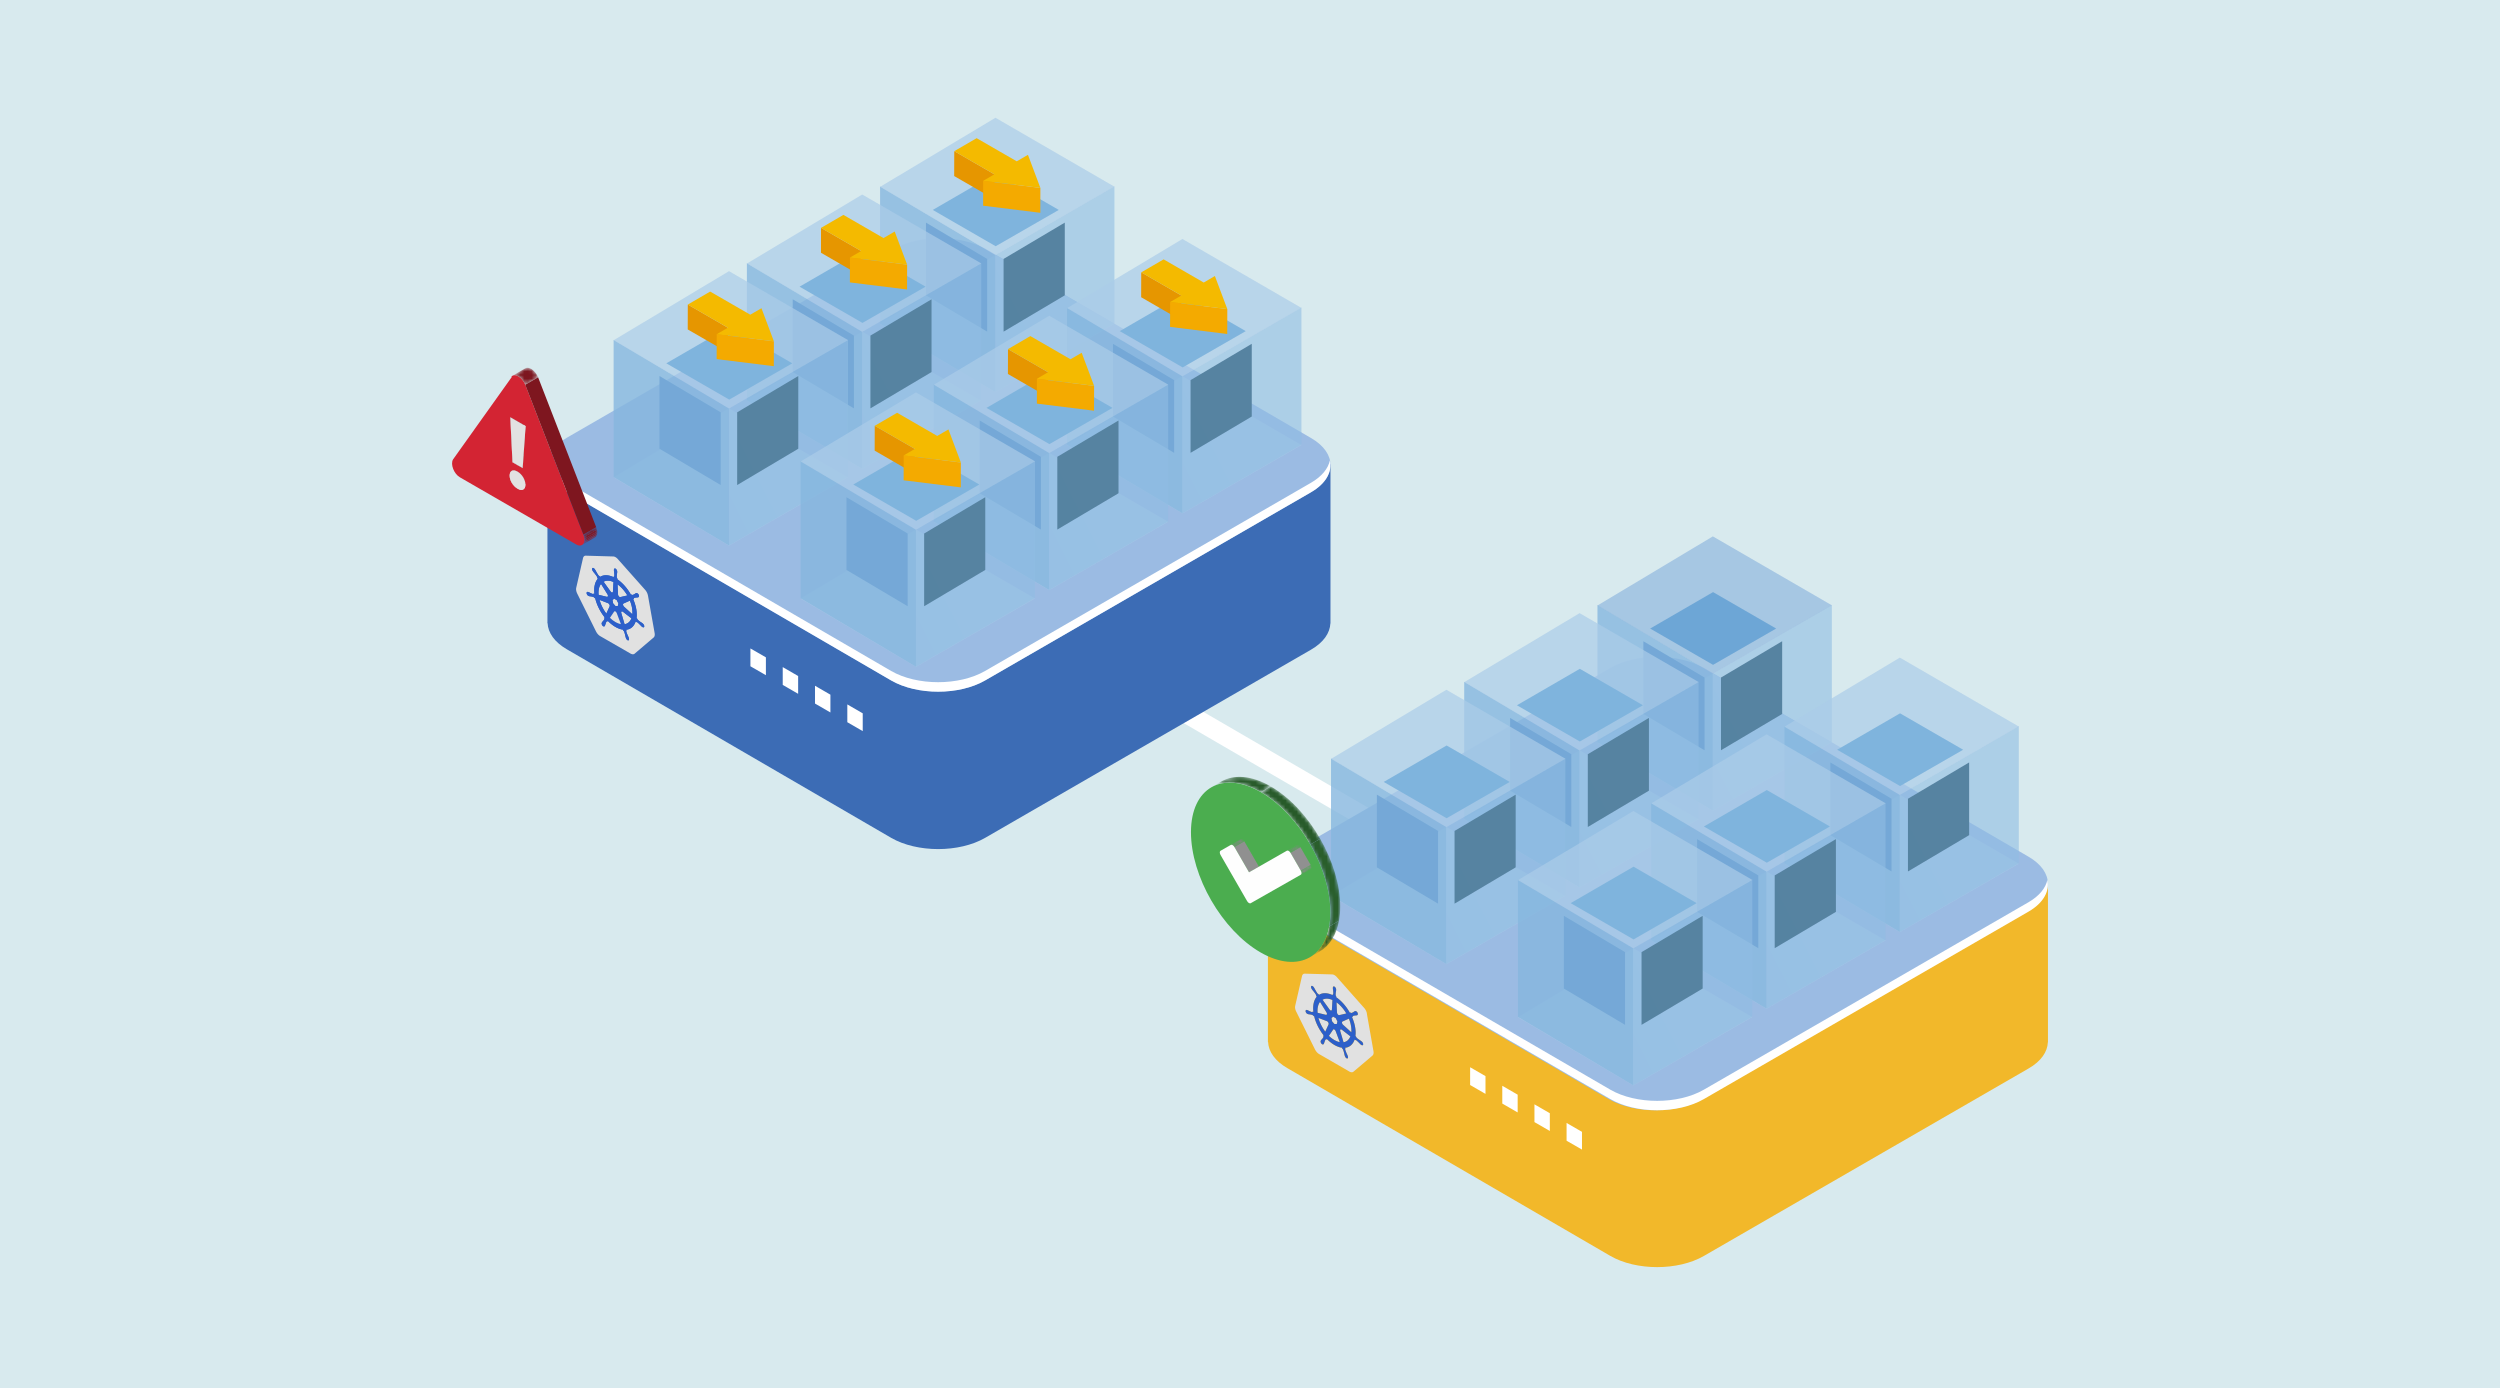 <?xml version="1.0" encoding="UTF-8"?> <svg xmlns="http://www.w3.org/2000/svg" width="670" height="372" fill="none" viewBox="0 0 670 372"><path fill="#D8EAEE" d="M670 0H0v372h670V0Z"></path><path stroke="#fff" stroke-miterlimit="10" stroke-width="5.25" d="M428.01 255.16 176.57 108.98"></path><path fill="#F2B82A" d="M339.801 279.029v-41.72l52.74 7.03 39.48-22.8c6.93-4 18.15-4 25.08 0l6.15 3.91 85.6 11.42v42.48h-.03c-.1 2.54-1.8 5.07-5.16 7l-87.01 50.24c-6.93 4-18.15 4-25.07 0l-86.57-50.33c-3.34-1.93-5.04-4.44-5.16-6.99h-.05v-.25.01Z"></path><path fill="url(#a)" d="m344.191 229.49 87.35-50.44c6.95-4.01 18.22-4.01 25.17 0l86.91 50.53c6.95 4.01 6.95 10.52 0 14.53l-87.35 50.44c-6.95 4.01-18.22 4.01-25.17 0l-86.91-50.53c-6.95-4.01-6.95-10.52 0-14.53Z"></path><path fill="url(#b)" d="m459.041 217.31 31.89-18.34-31.89-18.47-30.92 18.5 30.92 18.31Z" opacity=".7"></path><path fill="#187DC2" d="m459.1 178.18 16.91-9.73-16.91-9.77-16.86 9.77 16.86 9.73Z"></path><path fill="#3070B7" d="m456.822 181.58-16.4-9.73v19.49l16.4 9.73v-19.49Z"></path><path fill="#002C3E" d="M461.221 181.58v19.49l16.4-9.73v-19.49l-16.4 9.73Z"></path><path fill="url(#c)" d="M459.041 180.499v36.77l31.89-18.38v-36.77l-31.89 18.38Z" opacity=".6"></path><path fill="url(#d)" d="m459.041 180.5-30.92-18.34v36.77l30.92 18.34V180.5Z" opacity=".8"></path><path fill="url(#e)" d="m459.041 180.56 31.89-18.34-31.89-18.47-30.92 18.52 30.92 18.29Z" opacity=".7"></path><path fill="url(#f)" d="m423.33 237.88 31.89-18.35-31.89-18.46-30.92 18.5 30.92 18.31Z" opacity=".7"></path><path fill="#187DC2" d="m423.391 198.72 16.91-9.71-16.91-9.77-16.86 9.77 16.86 9.71Z"></path><path fill="#3070B7" d="m421.111 202.13-16.4-9.73v19.5l16.4 9.73v-19.5Z"></path><path fill="#002C3E" d="M425.531 202.13v19.5l16.38-9.73v-19.5l-16.38 9.73Z"></path><path fill="url(#g)" d="M423.33 201.069v36.77l31.89-18.38v-36.77l-31.89 18.38Z" opacity=".6"></path><path fill="url(#h)" d="m423.33 201.071-30.92-18.35v36.78l30.92 18.34v-36.77Z" opacity=".8"></path><path fill="url(#i)" d="m423.33 201.13 31.89-18.35-31.89-18.46-30.92 18.5 30.92 18.31Z" opacity=".7"></path><path fill="url(#j)" d="m509.15 249.8 31.89-18.34-31.89-18.47-30.92 18.52 30.92 18.29Z" opacity=".7"></path><path fill="#187DC2" d="m509.212 210.66 16.91-9.73-16.91-9.76-16.86 9.76 16.86 9.73Z"></path><path fill="#3070B7" d="m506.931 214.06-16.4-9.73v19.49l16.4 9.73v-19.49Z"></path><path fill="#002C3E" d="M511.33 214.06v19.49l16.4-9.73v-19.49l-16.4 9.73Z"></path><path fill="url(#k)" d="M509.15 212.99v36.78l31.89-18.4V194.6l-31.89 18.38v.01Z" opacity=".6"></path><path fill="url(#l)" d="m509.15 212.99-30.92-18.34v36.77l30.92 18.35v-36.78Z" opacity=".8"></path><path fill="url(#m)" d="m509.15 213.05 31.89-18.34-31.89-18.47-30.92 18.52 30.92 18.29Z" opacity=".7"></path><path fill="url(#n)" d="m473.441 270.361 31.89-18.35-31.89-18.46-30.92 18.5 30.92 18.31Z" opacity=".7"></path><path fill="#187DC2" d="m473.501 231.21 16.91-9.71-16.91-9.77-16.86 9.77 16.86 9.71Z"></path><path fill="#3070B7" d="m471.22 234.611-16.4-9.73v19.5l16.4 9.73v-19.5Z"></path><path fill="#002C3E" d="M475.621 234.611v19.5l16.4-9.73v-19.5l-16.4 9.73Z"></path><path fill="url(#o)" d="M473.441 233.55v36.77l31.89-18.38v-36.77l-31.89 18.38Z" opacity=".6"></path><path fill="url(#p)" d="m473.441 233.549-30.92-18.35v36.78l30.92 18.34v-36.77Z" opacity=".8"></path><path fill="url(#q)" d="m473.441 233.611 31.89-18.34-31.89-18.47-30.92 18.5 30.92 18.31Z" opacity=".7"></path><path fill="url(#r)" d="m387.631 258.419 31.89-18.34-31.89-18.47-30.92 18.5 30.92 18.31Z" opacity=".7"></path><path fill="#187DC2" d="m387.69 219.289 16.91-9.73-16.91-9.77-16.86 9.77 16.86 9.73Z"></path><path fill="#3070B7" d="m385.402 222.691-16.4-9.73v19.49l16.4 9.73v-19.49Z"></path><path fill="#002C3E" d="M389.82 222.691v19.49l16.38-9.73v-19.49l-16.38 9.73Z"></path><path fill="url(#s)" d="M387.631 221.61v36.77l31.89-18.38v-36.77l-31.89 18.38Z" opacity=".6"></path><path fill="url(#t)" d="m387.631 221.61-30.92-18.34v36.77l30.92 18.34v-36.77Z" opacity=".8"></path><path fill="url(#u)" d="m387.631 221.669 31.89-18.34-31.89-18.47-30.92 18.52 30.92 18.29Z" opacity=".7"></path><path fill="url(#v)" d="m437.731 290.91 31.89-18.34-31.89-18.47-30.92 18.52 30.92 18.29Z" opacity=".7"></path><path fill="#187DC2" d="m437.792 251.77 16.91-9.73-16.91-9.77-16.86 9.77 16.86 9.73Z"></path><path fill="#3070B7" d="m435.511 255.169-16.4-9.73v19.49l16.4 9.73v-19.49Z"></path><path fill="#002C3E" d="M439.932 255.169v19.49l16.38-9.73v-19.49l-16.38 9.73Z"></path><path fill="url(#w)" d="M437.73 254.101v36.78l31.89-18.4v-36.77l-31.89 18.38v.01Z" opacity=".6"></path><path fill="url(#x)" d="m437.731 254.1-30.92-18.34v36.77l30.92 18.35V254.1Z" opacity=".8"></path><path fill="url(#y)" d="m437.731 254.16 31.89-18.34-31.89-18.47-30.92 18.52 30.92 18.29Z" opacity=".7"></path><path fill="#fff" d="m344.991 241.701 86.57 50.33c6.93 4 18.15 4 25.08 0l87.01-50.24c2.9-1.68 4.58-3.79 5.04-5.98.65 3.02-1.03 6.18-5.04 8.5l-87.01 50.24c-6.93 4-18.15 4-25.08 0l-86.57-50.33c-4.03-2.32-5.69-5.48-5.04-8.5.48 2.19 2.14 4.3 5.04 5.98Zm74.85 64.01 4.13 2.38v-4.76l-4.13-2.38v4.76Zm-8.61-4.99 4.12 2.38v-4.76l-4.12-2.38v4.76Zm-8.62-4.97 4.12 2.38v-4.76l-4.12-2.38v4.76Zm-8.62-4.97 4.12 2.38v-4.76l-4.12-2.38v4.76Z"></path><path fill="#E1E1E1" d="m356.992 273.709-.15-.87.44-.38.7.41.44.88-.16.69h-.63l-.64-.73Zm2.63 2.27 2.28 1.76c-.34.88-.98 1.45-1.83 1.58l-.88-2.97c-.08-.27 0-.47.19-.47l.15.04.09.06Zm1.88-2.99c.26.62.44 1.26.56 1.91.11.63.14 1.22.09 1.74l-2.21-2.01c-.2-.19-.33-.5-.27-.7.02-.08.07-.14.12-.16l1.72-.77-.01-.01Zm-3.18-1.64-.13-2.71c1 .72 1.92 1.77 2.62 2.97l-1.87.45c-.08.01-.16 0-.23-.05a.736.736 0 0 1-.3-.35.65.65 0 0 1-.08-.31h-.01Zm-3 .62-2.21-.53c-.11-1.25.14-2.25.65-2.92l1.72 2.77c.16.25.18.53.05.64-.05.05-.12.06-.2.04h-.01Zm.73 2.58-.88 1.93c-.82-1.08-1.47-2.36-1.82-3.67l2.27.87.08.04c.18.11.33.34.37.56.02.09.01.19-.01.28l-.01-.01Zm2.57 4.63c-.35-.11-.69-.27-1.01-.45-.53-.31-1.02-.69-1.46-1.12l1.12-1.67c.06-.11.19-.11.32-.05l.18.15c.08.09.13.19.18.29l1.11 2.96c-.15-.03-.3-.06-.45-.11h.01Zm-2.29-8.62-1.89-2.63c.58-.32 1.32-.38 2.18-.11.15.05.31.11.47.18l-.14 2.57h-.01c0 .23-.18.32-.38.2a.804.804 0 0 1-.23-.22v.01Z"></path><path fill="#E1E1E1" d="M366.331 271.621c-.09-.53-.37-1.09-.76-1.52l-7.31-8.25c-.19-.22-.42-.4-.68-.55-.17-.09-.35-.14-.54-.16l-7.34-.2c-.38-.02-.66.23-.76.64l-1.83 7.99c-.09.37-.02.85.18 1.33l.08.17 5.05 10.18c.27.53.67.98 1.09 1.23l8.13 4.7c.42.24.83.26 1.09.03l5.09-4.31c.27-.23.37-.66.27-1.2l-1.78-10.08h.02Zm-1.45 8.48s-.09-.06-.13-.09l-.12-.1c-.14-.14-.25-.27-.39-.4-.29-.29-.53-.53-.8-.72-.1-.06-.15-.03-.22-.02l-.18-.14c-.43 1.28-1.32 2.07-2.54 2.19l.07.25c-.03.06-.07.12-.04.27.09.31.22.63.39 1.03.08.19.17.34.24.54l.06.17c.11.35.03.61-.19.61-.06 0-.12-.02-.17-.06-.18-.1-.35-.32-.43-.58l-.06-.17c-.06-.19-.08-.35-.12-.53-.1-.39-.18-.72-.31-1.02-.06-.15-.15-.22-.22-.28l-.09-.25c-.26-.03-.51-.09-.76-.17-.44-.14-.86-.33-1.26-.57a9.45 9.45 0 0 1-2.03-1.61l-.1.15c-.07-.02-.14-.04-.19 0-.16.13-.22.44-.34.71-.04.13-.07.26-.13.39l-.06.09c-.09.16-.26.18-.43.08-.06-.04-.12-.09-.17-.14-.21-.24-.3-.61-.19-.83l.06-.1c.07-.12.15-.18.24-.27.17-.21.31-.39.4-.59.02-.07-.01-.21-.04-.3l.08-.18c-1.16-1.47-2.08-3.27-2.52-5.09l-.18-.07c-.05-.06-.15-.19-.25-.25-.24-.09-.48-.14-.77-.18-.14-.02-.24-.02-.39-.06l-.13-.04s-.08-.03-.11-.05a.984.984 0 0 1-.45-.64c-.05-.3.12-.48.38-.4l.11.03c.15.06.28.14.42.21.31.14.56.26.79.31.07 0 .14-.07.19-.11l.18.04c-.2-1.76.16-3.16.9-4.04l-.14-.22a.86.86 0 0 0-.08-.34c-.17-.28-.39-.56-.65-.9-.13-.16-.24-.28-.37-.45l-.1-.15c-.21-.32-.25-.68-.11-.8.09-.08.22-.06.35.02.11.07.22.18.31.31l.1.15c.12.18.19.34.29.51.22.38.4.69.59.96.05.07.1.11.14.13.04.03.08.04.12.05l.16.23c.74-.48 1.73-.59 2.86-.24.27.09.53.2.79.32v-.21c.07-.03.14-.09.15-.18.02-.26 0-.57-.04-.94-.03-.17-.06-.33-.06-.51v-.15c0-.31.2-.44.44-.3s.44.5.44.81v.14c0 .17-.04.29-.07.44-.03.33-.07.61-.05.89.01.14.08.24.14.33v.24c1.4.94 2.7 2.42 3.65 4.12l.17-.04s.07.05.11.07c.05.03.1.05.15.05.2-.04.38-.14.59-.28.1-.06.17-.14.29-.19l.1-.03c.09-.04.21-.01.32.05.13.08.25.21.34.37.15.31.1.61-.11.68l-.1.04c-.13.03-.25.01-.37.03-.26.04-.48.06-.65.15-.08.05-.08.15-.08.24l-.16.06c.38.87.66 1.76.82 2.66.16.88.18 1.69.09 2.4l.17.16c.03.07.09.24.19.33.22.21.48.39.79.6.15.1.27.16.42.29l.13.1c.26.22.42.59.37.83-.04.21-.23.25-.45.12l.01.03Z"></path><path fill="#2C5FCA" d="m364.962 279.14-.13-.1c-.15-.13-.27-.19-.42-.29-.31-.21-.56-.39-.79-.6-.1-.09-.16-.26-.19-.33l-.17-.16c.09-.71.07-1.52-.09-2.4-.16-.92-.44-1.81-.82-2.66l.16-.06c0-.09 0-.19.08-.24.17-.09.39-.12.65-.15.12-.02.24 0 .37-.03l.1-.04c.21-.07.26-.37.11-.68a.93.93 0 0 0-.34-.37c-.11-.06-.22-.09-.32-.05l-.1.03c-.12.05-.19.13-.29.19-.22.13-.4.24-.59.28-.04 0-.1-.02-.15-.05a.444.444 0 0 1-.11-.08l-.17.04c-.95-1.69-2.24-3.18-3.63-4.12v-.24a.595.595 0 0 1-.15-.33c-.02-.28.01-.56.05-.89.03-.15.06-.27.07-.44v-.14c0-.31-.2-.67-.44-.81s-.44 0-.44.32v.13c0 .18.03.34.06.51.03.37.06.68.04.94-.02.09-.08.14-.14.18v.2c-.27-.12-.54-.23-.81-.32-1.14-.35-2.12-.25-2.87.24l-.16-.23s-.08-.03-.12-.05a.57.57 0 0 1-.14-.13c-.2-.27-.38-.58-.59-.96-.1-.17-.17-.33-.28-.51l-.1-.15c-.08-.12-.19-.23-.31-.31-.14-.08-.26-.09-.35-.02-.15.13-.1.48.11.81l.09.14c.12.17.24.3.37.45.26.34.48.62.65.9.06.12.08.27.08.34l.14.22c-.75.88-1.1 2.28-.9 4.04l-.18-.04c-.05.04-.12.11-.19.11-.22-.05-.48-.17-.79-.31-.15-.07-.27-.15-.42-.21l-.13-.04c-.26-.07-.42.1-.37.4.04.25.24.52.45.64.04.02.08.04.13.05l.12.04c.15.04.25.04.39.06.29.04.53.08.78.18.09.05.2.19.24.24l.18.07c.44 1.83 1.36 3.62 2.52 5.09l-.08.18c.03.09.06.23.04.3-.08.21-.23.39-.4.59-.08.09-.17.14-.24.27l-.06.1c-.11.21-.03.59.19.83.05.06.11.11.17.14.17.1.34.08.43-.08l.06-.09c.06-.13.08-.26.13-.39.12-.27.18-.59.34-.71.05-.04.12-.02.19 0l.1-.15c.64.65 1.33 1.2 2.03 1.61.41.24.84.43 1.26.57.26.09.51.14.76.17l.09.25c.08.07.16.13.22.28.12.31.21.63.31 1.02.04.18.06.34.12.53l.06.17c.08.26.26.48.43.58.05.03.11.05.17.06.22 0 .3-.27.19-.61l-.06-.17c-.07-.2-.15-.35-.24-.54-.17-.4-.3-.72-.39-1.03-.03-.15 0-.21.04-.27l-.08-.25c1.22-.12 2.11-.92 2.54-2.19l.18.14c.06 0 .12-.04.25.04.23.17.47.41.77.7.13.14.24.27.39.4l.13.1s.08.06.12.08c.22.12.41.08.45-.12.05-.24-.11-.61-.37-.83l.01.02Zm-4.15-7.53-1.88.44c-.07.02-.15 0-.23-.04a.786.786 0 0 1-.3-.35.85.85 0 0 1-.09-.31l-.12-2.71c1 .72 1.92 1.77 2.62 2.97Zm-3.53.85.7.41.44.88-.16.69h-.63l-.64-.73-.15-.87.45-.38h-.01Zm-.66-4.64c.15.05.31.11.47.18l-.14 2.57h-.01c0 .23-.18.32-.38.2a.998.998 0 0 1-.24-.22l-1.88-2.62c.58-.32 1.33-.38 2.18-.11Zm-2.86.7 1.72 2.77c.16.25.18.53.05.64-.05.05-.12.06-.2.04l-2.21-.54c-.11-1.25.14-2.25.65-2.92l-.01.01Zm2.29 6.03-.88 1.93c-.82-1.08-1.47-2.36-1.82-3.67l2.27.87.08.04c.18.11.33.34.37.56.02.09.01.19-.01.28l-.01-.01Zm2.57 4.63c-.35-.11-.69-.27-1.01-.45-.53-.31-1.02-.69-1.46-1.12l1.12-1.67c.06-.11.19-.11.32-.05l.18.15c.08.09.13.19.18.29l1.11 2.96c-.15-.03-.3-.06-.45-.11h.01Zm1.45.14-.88-2.98c-.08-.26 0-.47.19-.46l.15.04.09.05 2.28 1.77c-.34.88-.98 1.45-1.83 1.58Zm-.14-4.69c-.2-.19-.32-.49-.27-.7.02-.08.07-.14.12-.16l1.72-.77c.26.62.45 1.26.56 1.91.11.63.14 1.22.09 1.74l-2.21-2.01-.01-.01Z"></path><path fill="#fff" d="M146.711 166.77v-41.89l52.94 7.06 39.63-22.89c6.95-4.01 18.22-4.01 25.17 0l6.18 3.92 85.94 11.46v42.65h-.03c-.11 2.55-1.81 5.09-5.18 7.03l-87.35 50.44c-6.95 4.01-18.22 4.01-25.17 0l-86.91-50.53c-3.36-1.94-5.06-4.46-5.18-7.01h-.05v-.25.02l.01-.01Z" opacity=".25"></path><path fill="#3C6CB5" d="M146.711 166.77v-41.89l52.94 7.06 39.63-22.89c6.95-4.01 18.22-4.01 25.17 0l6.18 3.92 85.94 11.46v42.65h-.03c-.11 2.55-1.81 5.09-5.18 7.03l-87.35 50.44c-6.95 4.01-18.22 4.01-25.17 0l-86.91-50.53c-3.36-1.94-5.06-4.46-5.18-7.01h-.05v-.25.02l.01-.01Z"></path><path fill="url(#z)" d="m151.931 117.301 87.35-50.44c6.95-4.01 18.22-4.01 25.17 0l86.91 50.53c6.95 4.01 6.95 10.52 0 14.53l-87.35 50.44c-6.95 4.01-18.22 4.01-25.17 0l-86.91-50.53c-6.95-4.01-6.95-10.52 0-14.53Z"></path><path fill="#fff" d="m151.931 129.291 86.9 50.53c6.95 4.01 18.22 4.01 25.17 0l87.35-50.44c2.91-1.69 4.6-3.81 5.06-6 .66 3.03-1.03 6.21-5.06 8.54l-87.35 50.44c-6.95 4.01-18.22 4.01-25.17 0l-86.91-50.53c-4.04-2.33-5.71-5.51-5.06-8.54.48 2.19 2.15 4.31 5.06 6h.01Zm75.15 64.26 4.13 2.39v-4.77l-4.13-2.39v4.77Zm-8.66-5 4.13 2.39v-4.77l-4.13-2.39v4.78-.01Zm-8.65-5 4.13 2.39v-4.77l-4.13-2.39v4.78-.01Zm-8.66-4.99 4.15 2.39v-4.78l-4.15-2.39v4.78Z"></path><path fill="url(#A)" d="m266.781 105.121 31.89-18.34-31.89-18.47-30.92 18.5 30.92 18.31Z" opacity=".7"></path><path fill="#187DC2" d="m266.84 65.99 16.91-9.73-16.91-9.77-16.86 9.77 16.86 9.73Z"></path><path fill="#3070B7" d="m264.562 69.39-16.4-9.73v19.49l16.4 9.73V69.39Z"></path><path fill="#002C3E" d="M268.961 69.39v19.49l16.4-9.73V59.66l-16.4 9.73Z"></path><path fill="url(#B)" d="M266.781 68.31v36.77l31.89-18.38V49.93l-31.89 18.38Z" opacity=".6"></path><path fill="url(#C)" d="m266.781 68.32-30.92-18.34v36.77l30.92 18.34V68.32Z" opacity=".8"></path><path fill="url(#D)" d="m266.781 68.37 31.89-18.34-31.89-18.47-30.92 18.52 30.92 18.29Z" opacity=".7"></path><path fill="url(#E)" d="m231.082 125.691 31.89-18.35-31.89-18.46-30.92 18.5 30.92 18.31Z" opacity=".7"></path><path fill="#187DC2" d="m231.141 86.54 16.91-9.71-16.91-9.77-16.86 9.77 16.86 9.71Z"></path><path fill="#3070B7" d="m228.851 89.94-16.4-9.73v19.5l16.4 9.731v-19.5Z"></path><path fill="#002C3E" d="M233.271 89.94v19.501l16.38-9.73v-19.5l-16.38 9.73Z"></path><path fill="url(#F)" d="M231.082 88.88v36.77l31.89-18.38V70.5l-31.89 18.38Z" opacity=".6"></path><path fill="url(#G)" d="m231.082 88.881-30.92-18.35v36.78l30.92 18.34v-36.77Z" opacity=".8"></path><path fill="url(#H)" d="m231.082 88.94 31.89-18.35-31.89-18.46-30.92 18.5 30.92 18.31Z" opacity=".7"></path><path fill="url(#I)" d="m316.891 137.611 31.89-18.34-31.89-18.47-30.92 18.52 30.92 18.29Z" opacity=".7"></path><path fill="#187DC2" d="m316.952 98.47 16.91-9.73-16.91-9.76-16.86 9.76 16.86 9.73Z"></path><path fill="#3070B7" d="m314.672 101.871-16.401-9.73v19.49l16.401 9.73v-19.49Z"></path><path fill="#002C3E" d="M319.07 101.871v19.49l16.4-9.73v-19.49l-16.4 9.73Z"></path><path fill="url(#J)" d="M316.891 100.8v36.78l31.89-18.4V82.41l-31.89 18.38v.01Z" opacity=".6"></path><path fill="url(#K)" d="m316.891 100.801-30.92-18.34v36.77l30.92 18.35v-36.78Z" opacity=".8"></path><path fill="url(#L)" d="m316.891 100.861 31.89-18.34-31.89-18.47-30.92 18.52 30.92 18.29Z" opacity=".7"></path><path fill="url(#M)" d="m281.182 158.171 31.89-18.35-31.89-18.46-30.92 18.5 30.92 18.31Z" opacity=".7"></path><path fill="#187DC2" d="m281.241 119.021 16.91-9.71-16.91-9.77-16.86 9.77 16.86 9.71Z"></path><path fill="#3070B7" d="m278.961 122.421-16.4-9.73v19.5l16.4 9.73v-19.5Z"></path><path fill="#002C3E" d="M283.361 122.421v19.5l16.4-9.73v-19.5l-16.4 9.73Z"></path><path fill="url(#N)" d="M281.182 121.36v36.77l31.89-18.38v-36.77l-31.89 18.38Z" opacity=".6"></path><path fill="url(#O)" d="m281.182 121.36-30.92-18.35v36.78l30.92 18.34v-36.77Z" opacity=".8"></path><path fill="url(#P)" d="m281.182 121.421 31.89-18.34-31.89-18.47-30.92 18.5 30.92 18.31Z" opacity=".7"></path><path fill="url(#Q)" d="m195.371 146.24 31.89-18.34-31.89-18.47-30.92 18.5 30.92 18.31Z" opacity=".7"></path><path fill="#187DC2" d="m195.43 107.1 16.91-9.73-16.91-9.77-16.86 9.77 16.86 9.73Z"></path><path fill="#3070B7" d="m193.14 110.501-16.4-9.73v19.49l16.4 9.73v-19.49Z"></path><path fill="#002C3E" d="M197.561 110.501v19.49l16.38-9.73v-19.49l-16.38 9.73Z"></path><path fill="url(#R)" d="M195.371 109.421v36.77l31.89-18.38v-36.77l-31.89 18.38Z" opacity=".6"></path><path fill="url(#S)" d="m195.371 109.43-30.92-18.34v36.77l30.92 18.34v-36.77Z" opacity=".8"></path><path fill="url(#T)" d="m195.371 109.48 31.89-18.34-31.89-18.47-30.92 18.52 30.92 18.29Z" opacity=".7"></path><path fill="url(#U)" d="m245.481 178.72 31.89-18.34-31.89-18.47-30.92 18.52 30.92 18.29Z" opacity=".7"></path><path fill="#187DC2" d="m245.542 139.58 16.91-9.73-16.91-9.77-16.86 9.77 16.86 9.73Z"></path><path fill="#3070B7" d="m243.252 142.98-16.4-9.73v19.49l16.4 9.73v-19.49Z"></path><path fill="#002C3E" d="M247.672 142.98v19.49l16.38-9.73v-19.49l-16.38 9.73Z"></path><path fill="url(#V)" d="M245.48 141.911v36.78l31.89-18.4v-36.77l-31.89 18.38v.01Z" opacity=".6"></path><path fill="url(#W)" d="m245.481 141.91-30.92-18.34v36.77l30.92 18.35v-36.78Z" opacity=".8"></path><path fill="url(#X)" d="m245.481 141.97 31.89-18.34-31.89-18.47-30.92 18.52 30.92 18.29Z" opacity=".7"></path><path fill="#E1E1E1" d="m173.651 159.591 1.79 10.08c.09.53 0 .97-.28 1.19l-5.09 4.33c-.27.22-.67.21-1.1-.04l-8.13-4.68c-.43-.25-.83-.7-1.1-1.23l-5.05-10.17-.08-.18c-.2-.48-.27-.96-.19-1.34l1.83-7.99c.1-.42.38-.66.76-.64l7.34.21c.17 0 .35.06.54.15.26.14.49.33.68.55l7.32 8.24c.38.43.66.99.75 1.52h.01Zm-1.45 8.48c.21.12.4.08.45-.12.06-.23-.11-.61-.37-.82l-.13-.11c-.15-.13-.27-.19-.42-.28-.31-.21-.56-.39-.78-.61-.09-.09-.15-.25-.19-.32l-.18-.16c.09-.72.07-1.53-.08-2.41-.17-.91-.45-1.8-.82-2.66l.15-.07c0-.09 0-.19.09-.24.17-.09.39-.12.65-.15.13 0 .24 0 .36-.03l.1-.03c.21-.08.26-.38.11-.69a.822.822 0 0 0-.33-.36c-.11-.06-.22-.09-.32-.06l-.1.03c-.12.05-.19.12-.29.18-.22.13-.4.23-.59.28-.05 0-.11-.02-.17-.05-.04-.02-.08-.05-.1-.06l-.17.04c-.95-1.69-2.24-3.18-3.63-4.12v-.23a.672.672 0 0 1-.15-.33c-.02-.28.01-.56.05-.89.02-.15.05-.27.06-.44v-.14c0-.32-.2-.68-.44-.82-.24-.14-.44 0-.44.31v.14c0 .18.04.34.06.51.04.37.07.68.05.95-.02.08-.07.14-.15.17v.22c-.26-.13-.53-.23-.8-.32-1.14-.37-2.12-.26-2.87.22l-.16-.23s-.08-.02-.12-.05a.436.436 0 0 1-.14-.13c-.19-.26-.37-.57-.59-.95-.1-.18-.17-.33-.29-.52l-.1-.15c-.08-.12-.18-.23-.3-.31-.14-.08-.27-.1-.35-.02-.15.13-.1.49.11.8l.1.14c.13.18.24.3.36.45.26.34.48.62.65.9.07.12.08.27.09.34l.14.22c-.76.87-1.11 2.27-.91 4.03l-.19-.05c-.05.04-.11.12-.19.11-.23-.05-.48-.17-.79-.31-.14-.07-.27-.15-.42-.21l-.12-.03c-.27-.08-.44.09-.38.4.05.25.24.52.45.64.04.02.07.04.11.05l.13.04c.15.05.26.04.4.06.29.05.53.08.76.18.12.07.21.19.26.25l.19.07c.44 1.82 1.35 3.62 2.52 5.09l-.08.17c.03.1.06.23.04.31-.08.2-.23.39-.4.58-.08.09-.16.16-.23.27l-.06.11c-.11.21-.03.58.18.82.05.06.11.11.18.15.17.1.34.07.43-.08l.05-.1c.07-.13.08-.26.13-.39.12-.27.18-.59.34-.71.05-.03.11-.01.19 0l.1-.15c.64.65 1.33 1.2 2.03 1.61.42.24.84.43 1.26.57.25.08.5.14.75.17l.09.25c.07.07.15.13.23.28.12.31.2.63.3 1.02.04.18.06.33.13.53l.05.16c.09.26.26.48.43.58.06.03.12.05.17.06.22 0 .3-.27.19-.61l-.05-.16c-.08-.21-.16-.36-.24-.54-.17-.39-.3-.72-.39-1.02-.04-.15 0-.21.03-.27l-.07-.25c1.22-.12 2.11-.92 2.53-2.2l.19.15c.06-.01.12-.03.22.03.26.19.5.43.78.71.14.14.24.27.4.41l.11.09s.09.06.14.09l.02.02Z"></path><path fill="#E1E1E1" d="m164.311 161.691-.16-.88.44-.38.7.41.44.89-.16.69h-.63l-.63-.73Zm1.32-2.36-.13-2.72c1 .72 1.92 1.77 2.63 2.97l-1.88.44c-.08.01-.16 0-.23-.05a.848.848 0 0 1-.39-.65v.01Zm3.18 1.64c.25.62.45 1.27.56 1.91.11.64.14 1.22.09 1.74l-2.22-2.02c-.2-.19-.32-.5-.27-.69.01-.07.06-.14.12-.17l1.72-.77Zm-1.87 2.98 2.28 1.76c-.33.89-.98 1.45-1.83 1.58l-.88-2.97c-.08-.27 0-.47.19-.47l.15.04.09.06Zm-4.3-4.01-2.21-.54c-.11-1.25.13-2.25.65-2.91l1.72 2.76c.15.25.18.54.04.65-.05.04-.12.05-.2.03v.01Zm1.24-1.19a.804.804 0 0 1-.23-.22l-1.89-2.62c.58-.32 1.32-.37 2.18-.11.16.06.31.11.47.18l-.14 2.57h-.01c0 .23-.17.33-.38.2Zm-.51 3.77c.04-.09.05-.18.03-.27a.866.866 0 0 0-.37-.56l-.08-.04-2.26-.88c.34 1.31 1 2.6 1.81 3.67l.88-1.93-.01.01Z"></path><path fill="#2C5FCA" d="M172.282 167.12c.26.22.43.59.37.82-.04.2-.24.24-.45.12-.04-.02-.08-.05-.12-.08l-.13-.1c-.15-.13-.26-.27-.4-.41-.29-.28-.53-.52-.77-.7-.12-.07-.18-.05-.24-.04l-.19-.15c-.42 1.28-1.32 2.08-2.53 2.2l.07.25c-.03.06-.07.12-.03.27.08.31.22.64.39 1.02.08.18.16.34.23.54l.05.16c.11.35.03.62-.19.61-.06 0-.12-.02-.17-.06-.17-.1-.34-.32-.43-.58l-.05-.15c-.06-.21-.08-.36-.13-.54-.1-.4-.18-.72-.3-1.02-.07-.15-.15-.21-.23-.28l-.09-.25c-.26-.03-.51-.09-.76-.17-.44-.14-.86-.33-1.26-.56-.71-.41-1.39-.96-2.03-1.61l-.1.15c-.08-.02-.15-.04-.19 0-.16.13-.23.44-.34.71-.05.13-.06.26-.13.39l-.05.1c-.09.16-.26.18-.43.08a.655.655 0 0 1-.18-.15c-.22-.24-.3-.61-.18-.82l.06-.11c.07-.11.15-.18.23-.27.17-.2.32-.38.4-.58.03-.08 0-.21-.04-.31l.09-.17c-1.17-1.47-2.08-3.27-2.52-5.09l-.19-.07c-.05-.06-.14-.18-.23-.24-.26-.11-.5-.15-.78-.19-.13-.02-.24-.01-.4-.06l-.11-.04s-.09-.03-.13-.05a.984.984 0 0 1-.45-.64c-.05-.3.12-.48.38-.4l.12.03c.15.06.28.14.42.21.31.14.56.26.79.31.08 0 .14-.07.19-.11l.19.05c-.21-1.76.15-3.16.91-4.03l-.14-.22c-.01-.07-.02-.22-.09-.34-.17-.28-.39-.56-.65-.9-.13-.15-.24-.27-.36-.45l-.09-.13c-.22-.32-.27-.69-.11-.82.08-.08.21-.06.35.02.1.07.21.17.3.31l.1.15c.12.18.19.34.29.52.22.37.39.69.59.95.05.07.1.11.14.13.04.02.08.04.12.05l.16.23c.75-.48 1.73-.59 2.87-.22.26.08.53.19.79.32v-.22c.08-.03.14-.09.16-.17.02-.26-.01-.57-.05-.95-.02-.17-.05-.33-.06-.51v-.13c0-.33.19-.47.44-.33.24.14.44.5.44.82v.14c0 .17-.04.29-.06.44-.04.33-.07.6-.05.89.02.14.08.24.14.33v.23c1.4.94 2.7 2.43 3.65 4.12l.17-.04s.06.04.1.07c.05.03.12.06.17.05.19-.04.37-.14.59-.28.1-.06.17-.14.29-.18l.1-.03c.1-.03.21 0 .32.06.13.07.25.2.33.36.15.31.1.61-.11.69l-.1.03c-.12.03-.24.02-.36.03-.26.03-.48.06-.65.15-.08.05-.08.14-.09.24l-.15.07c.38.86.65 1.76.82 2.66.15.88.17 1.69.08 2.41l.18.16c.03.07.1.23.19.32.23.21.48.39.78.61.15.09.27.15.42.28l.13.11-.03-.02Zm-4.89.17c.86-.13 1.5-.69 1.83-1.58l-2.28-1.76-.09-.06-.15-.04c-.19 0-.27.2-.19.47l.87 2.97h.01Zm-4.02-4.77c.04-.09.05-.18.03-.27a.866.866 0 0 0-.37-.56l-.08-.04-2.26-.88c.34 1.31 1 2.6 1.81 3.67l.88-1.93-.01.01Zm2.58 4.63c.15.05.3.09.45.12l-1.11-2.96c-.05-.11-.11-.21-.19-.3l-.18-.15c-.13-.07-.26-.06-.33.05l-1.12 1.67c.44.43.93.81 1.46 1.12.33.19.68.35 1.02.46v-.01Zm1.3-4.55 2.22 2.02c.05-.58.02-1.17-.09-1.74-.12-.66-.31-1.3-.56-1.91l-1.72.77a.26.26 0 0 0-.12.17c-.05.2.08.51.27.69Zm-3.31-6.81c-.86-.27-1.6-.21-2.18.11l1.89 2.63c.06.09.15.17.23.22.21.12.38.03.38-.2h.01l.14-2.57c-.15-.07-.31-.13-.47-.18v-.01Zm4.19 3.79c-.71-1.2-1.62-2.25-2.63-2.97l.13 2.71c.02.27.16.51.38.65.08.05.16.06.23.05l1.89-.44Zm-7.06-3.08c-.51.66-.76 1.66-.65 2.91l2.21.54c.08.02.15 0 .2-.04.14-.11.11-.4-.04-.64l-1.72-2.77Zm3.52 3.93-.44.38.16.88.63.72h.63l.16-.68-.44-.89-.7-.41Z"></path><path fill="#E1E1E1" d="m165.281 164.301 1.12 2.97c-.15-.03-.29-.07-.45-.12-.35-.11-.69-.27-1.02-.45-.53-.31-1.02-.69-1.46-1.12l1.12-1.67c.07-.11.19-.12.33-.05l.18.15c.08.09.14.19.18.3v-.01Z"></path><mask id="Y" width="7" height="6" x="136" y="125" maskUnits="userSpaceOnUse" style="mask-type:luminance"><path fill="#fff" d="M140.03 125.451c0 1.28.86 2.79 2.11 3.5l-3.45 2c-1.24-.72-2.11-2.22-2.11-3.5 1.15-.67 2.3-1.34 3.45-2Z"></path></mask><g mask="url(#Y)"><path fill="#851720" d="m136.6 127.211 3.45-2c0 .08-.01.16-.01.24v.25l-3.45 2v-.25c0-.09 0-.17.01-.24Z"></path><path fill="#81161F" d="m136.6 127.701 3.45-2c.01.18.04.36.09.55l-3.45 2a2.63 2.63 0 0 1-.09-.55Z"></path><path fill="#7C151E" d="m136.689 128.25 3.45-2c.26 1.06 1.01 2.14 2.01 2.71l-3.45 2c-.99-.57-1.75-1.65-2.01-2.71Z"></path></g><mask id="Z" width="5" height="4" x="136" y="124" maskUnits="userSpaceOnUse" style="mask-type:luminance"><path fill="#fff" d="M140.59 124.182c-.35.2-.56.64-.56 1.27-1.15.67-2.3 1.34-3.45 2 0-.62.21-1.06.56-1.27 1.03-.6 2.41-1.4 3.45-2Z"></path></mask><g mask="url(#Z)"><path fill="#8F1923" d="m137.139 126.191 3.45-2c-.2.12-.36.31-.45.58l-3.45 2c.09-.26.25-.46.45-.58Z"></path><path fill="#8A1822" d="m136.69 126.762 3.45-2c-.05.13-.08.28-.1.44l-3.45 2c.02-.16.05-.31.1-.44Z"></path><path fill="#851720" d="m136.6 127.211 3.45-2c0 .08-.01.16-.01.24v.25l-3.45 2v-.25c0-.09 0-.17.01-.24Z"></path></g><mask id="aa" width="6" height="3" x="137" y="124" maskUnits="userSpaceOnUse" style="mask-type:luminance"><path fill="#fff" d="m137.141 126.192 3.45-2c.38-.22.92-.17 1.56.2l-3.45 2c-.64-.37-1.19-.42-1.56-.2Z"></path></mask><g mask="url(#aa)"><path fill="#858585" d="m137.141 126.192 3.45-2c.38-.22.92-.17 1.56.2l-3.45 2c-.64-.37-1.19-.42-1.56-.2Z"></path></g><mask id="ab" width="7" height="8" x="138" y="124" maskUnits="userSpaceOnUse" style="mask-type:luminance"><path fill="#fff" d="m143.701 129.151-3.45 2c.35-.2.56-.64.56-1.26 0-1.29-.86-2.79-2.1-3.51l3.45-2c1.24.72 2.11 2.22 2.1 3.51 0 .62-.21 1.06-.56 1.26Z"></path></mask><g mask="url(#ab)"><path fill="#858585" d="m138.711 126.391 3.45-2c.99.57 1.74 1.64 2 2.71l-3.45 2c-.26-1.06-1.01-2.14-2-2.71Z"></path><path fill="#8A8A8A" d="m140.711 129.102 3.45-2c.05.18.08.37.09.55l-3.45 2c-.01-.18-.05-.37-.09-.55Z"></path><path fill="#8F8F8F" d="m140.801 129.65 3.45-2v.25c0 .08 0 .17-.01.24l-3.45 2c0-.08.01-.16.01-.24v-.25Z"></path><path fill="#949494" d="m140.801 130.141 3.45-2c-.02.16-.05.31-.1.44l-3.45 2c.05-.13.08-.28.1-.44Z"></path><path fill="#999" d="m140.7 130.58 3.45-2c-.09.26-.25.46-.45.58l-3.45 2c.2-.12.36-.31.45-.58Z"></path></g><path fill="#77151D" d="m137.34 123.881 3.45-2 2.74 1.58-3.45 2-2.74-1.58Z"></path><path fill="#871721" d="m136.75 111.811 3.45-2 .59 12.07-3.45 2-.59-12.07Z"></path><mask id="ac" width="6" height="6" x="155" y="141" maskUnits="userSpaceOnUse" style="mask-type:luminance"><path fill="#fff" d="m159.421 144.051-3.45 2c.66-.38.91-1.46.36-2.77l3.45-2c.55 1.31.3 2.38-.36 2.77Z"></path></mask><g mask="url(#ac)"><path fill="#7C151E" d="m156.34 143.291 3.45-2c.09.21.16.42.2.61l-3.45 2c-.05-.2-.12-.4-.2-.61Z"></path><path fill="#81161F" d="m156.541 143.9 3.45-2c.04.18.07.36.09.53l-3.45 2c-.01-.17-.04-.34-.09-.53Z"></path><path fill="#851720" d="m156.631 144.432 3.45-2c.01.16.01.32 0 .46l-3.45 2c.01-.15.02-.3 0-.46Z"></path><path fill="#8A1822" d="m156.621 144.891 3.45-2c-.02.17-.05.33-.1.47l-3.45 2c.05-.14.09-.3.1-.47Z"></path><path fill="#8F1923" d="m156.521 145.371 3.45-2c-.11.31-.3.55-.55.69l-3.45 2c.25-.14.43-.38.55-.69Z"></path></g><path fill="#949494" d="m140.86 114.182 3.44-2-.77 11.28-3.45 2 .78-11.28Z"></path><path fill="gray" d="m136.75 111.811 3.45-2 4.1 2.37-3.44 2-4.11-2.37Z"></path><path fill="#D32433" d="M156.341 143.292c.87 2.07-.26 3.57-1.88 2.64l-31.2-18.01c-1.62-.93-2.6-3.51-1.85-4.79l7.87-11.05 7.88-11.05-.12-.07c.44-.53 1.15-.51 1.87-.1.72.41 1.43 1.22 1.86 2.25l7.79 20.09 7.78 20.08v.01Zm-16.26-17.83.78-11.28-4.1-2.37.59 12.07 2.74 1.58m-1.4 5.5c1.24.72 2.11.22 2.12-1.06.01-1.28-.86-2.79-2.1-3.51-1.24-.72-2.12-.22-2.12 1.07s.86 2.79 2.11 3.5"></path><path fill="#E2E2E2" d="M138.71 126.391c1.24.72 2.11 2.22 2.1 3.51-.01 1.29-.88 1.78-2.12 1.06-1.24-.72-2.11-2.22-2.11-3.5 0-1.28.88-1.78 2.12-1.07h.01Zm1.37-.93-2.74-1.58-.59-12.07 4.11 2.37-.78 11.28Z"></path><path fill="#7E161F" d="m148.551 123.201 3.45-2 7.78 20.09-3.44 2-7.79-20.09Zm-7.791-20.09 3.45-2 7.79 20.09-3.45 2-7.79-20.09Z"></path><mask id="ad" width="8" height="6" x="137" y="98" maskUnits="userSpaceOnUse" style="mask-type:luminance"><path fill="#fff" d="m137.34 100.701 3.45-2c.43-.25 1-.17 1.57.16.71.41 1.43 1.22 1.86 2.25l-3.45 2c-.43-1.04-1.15-1.84-1.86-2.25-.57-.33-1.14-.41-1.57-.16Z"></path></mask><g mask="url(#ad)"><path fill="#7C151E" d="m137.34 100.701 3.45-2c.43-.25 1-.17 1.57.16.71.41 1.43 1.22 1.86 2.25l-3.45 2c-.43-1.04-1.15-1.84-1.86-2.25-.57-.33-1.14-.41-1.57-.16Z"></path></g><mask id="ae" width="17" height="5" x="324" y="208" maskUnits="userSpaceOnUse" style="mask-type:luminance"><path fill="#fff" d="m324.629 211 2.64-1.54c3.4-1.97 8.1-1.7 13.29 1.29l-2.64 1.54c-5.18-2.99-9.89-3.27-13.29-1.29Z"></path></mask><g mask="url(#ae)"><path fill="#275A29" d="m324.629 211 2.64-1.54c3.4-1.97 8.1-1.7 13.29 1.29l-2.64 1.54c-5.18-2.99-9.89-3.27-13.29-1.29Z"></path></g><mask id="af" width="23" height="47" x="337" y="210" maskUnits="userSpaceOnUse" style="mask-type:luminance"><path fill="#fff" d="m353.73 254.98-2.64 1.54c3.35-1.95 5.44-6.09 5.45-11.97.03-11.84-8.32-26.3-18.62-32.25l2.64-1.54c10.3 5.95 18.66 20.41 18.62 32.25-.02 5.88-2.1 10.02-5.45 11.97Z"></path></mask><g mask="url(#af)"><path fill="#275A29" d="m337.92 212.3 2.64-1.54c5.19 2.99 9.88 8.14 13.25 14.03l-2.64 1.54c-3.38-5.89-8.07-11.04-13.25-14.03Z"></path><path fill="#295E2B" d="m351.17 226.329 2.64-1.54c3.33 5.81 5.38 12.34 5.37 18.22 0 1.34-.12 2.59-.32 3.75l-2.64 1.54c.21-1.16.32-2.41.32-3.75.02-5.88-2.04-12.41-5.37-18.22Z"></path><path fill="#275A29" d="m356.21 248.3 2.64-1.54c-.71 3.91-2.54 6.72-5.13 8.22l-2.64 1.54c2.59-1.5 4.42-4.31 5.13-8.22Z"></path></g><path fill="#4BAD4F" d="M337.92 212.301c10.3 5.95 18.66 20.41 18.62 32.25-.03 11.84-8.44 16.63-18.74 10.68-10.3-5.95-18.65-20.41-18.62-32.25.03-11.84 8.44-16.63 18.74-10.68Z"></path><path fill="gray" d="m327.109 228.02 2.64-1.54 2.76-1.57-2.64 1.53-2.76 1.58Z"></path><path fill="#909090" d="m330.83 227.001 2.64-1.53 3.92 6.79-2.64 1.53-3.92-6.79Z"></path><mask id="ag" width="5" height="3" x="329" y="224" maskUnits="userSpaceOnUse" style="mask-type:luminance"><path fill="#fff" d="m329.869 226.441 2.64-1.54c.13-.07.31-.05.48.05.17.1.35.28.48.5l-2.64 1.54c-.13-.23-.31-.4-.48-.5-.17-.1-.35-.13-.48-.05Z"></path></mask><g mask="url(#ag)"><path fill="#858585" d="m329.869 226.441 2.64-1.54c.13-.07.31-.05.48.05.17.1.35.28.48.5l-2.64 1.54c-.13-.23-.31-.4-.48-.5-.17-.1-.35-.13-.48-.05Z"></path></g><path fill="gray" d="m334.75 233.791 2.64-1.53 10.15-5.79-2.64 1.53-10.15 5.79Z"></path><mask id="ah" width="5" height="3" x="344" y="226" maskUnits="userSpaceOnUse" style="mask-type:luminance"><path fill="#fff" d="m344.898 228.001 2.64-1.54c.14-.07.31-.05.49.05l-2.64 1.54c-.17-.1-.35-.13-.49-.05Z"></path></mask><g mask="url(#ah)"><path fill="#858585" d="m344.898 228.001 2.64-1.54c.14-.07.31-.05.49.05l-2.64 1.54c-.17-.1-.35-.13-.49-.05Z"></path></g><mask id="ai" width="4" height="4" x="348" y="231" maskUnits="userSpaceOnUse" style="mask-type:luminance"><path fill="#fff" d="m351.269 232.881-2.64 1.54c.26-.15.26-.64 0-1.1l2.64-1.54c.27.46.27.95 0 1.1Z"></path></mask><g mask="url(#ai)"><path fill="#858585" d="m348.609 233.321 2.65-1.53-2.64 1.54-.01-.01Z"></path><path fill="#8A8A8A" d="m348.619 233.331 2.64-1.54c.17.29.23.58.19.8l-2.64 1.54c.04-.22-.02-.52-.19-.8Z"></path><path fill="#858585" d="m348.799 234.132 2.64-1.54a.39.39 0 0 1-.18.29l-2.64 1.54c.1-.06.16-.16.18-.29Z"></path></g><path fill="#909090" d="m345.869 228.561 2.64-1.53 2.75 4.76-2.65 1.53-2.74-4.76Z"></path><mask id="aj" width="4" height="3" x="345" y="226" maskUnits="userSpaceOnUse" style="mask-type:luminance"><path fill="#fff" d="m345.379 228.052 2.64-1.54c.17.1.35.28.48.51l-2.64 1.54c-.13-.23-.31-.41-.48-.51Z"></path></mask><g mask="url(#aj)"><path fill="#858585" d="m345.379 228.052 2.64-1.54c.17.1.35.28.48.51l-2.64 1.54c-.13-.23-.31-.41-.48-.51Z"></path></g><path fill="#FEFEFE" d="M345.379 228.05c.17.1.35.28.48.51l2.75 4.76c.27.47.27.96 0 1.11l-13.42 7.63c-.13.08-.31.05-.48-.05-.17-.1-.35-.28-.48-.51-2.38-4.12-4.74-8.26-7.13-12.38-.26-.45-.26-.96 0-1.11l2.76-1.57c.13-.07.31-.05.48.05.17.1.35.28.48.5l3.92 6.79 10.15-5.79c.14-.07.31-.05.49.05v.01Z"></path><path fill="#E69600" d="m245.18 120.311-.02 6.67-10.75-6.21.02-6.66 10.75 6.2Z"></path><path fill="#F4AA00" d="m257.51 123.951-.02 6.67-15.32-1.9.02-6.67 15.32 1.9Z"></path><path fill="#F4BA00" d="m254.18 115.081 3.33 8.87-15.32-1.9 2.99-1.74-10.75-6.2 6-3.49 10.75 6.21 3-1.75Z"></path><path fill="#E69600" d="m195.071 87.831-.01 6.66-10.75-6.2.02-6.67 10.74 6.21Z"></path><path fill="#F4AA00" d="m207.401 91.47-.02 6.67-15.32-1.9.02-6.67 15.32 1.9Z"></path><path fill="#F4BA00" d="m204.07 82.6 3.33 8.87-15.32-1.9 2.99-1.74-10.74-6.21 5.99-3.48 10.75 6.2 3-1.74Z"></path><path fill="#E69600" d="m230.781 67.28-.02 6.67-10.74-6.21.01-6.67 10.75 6.21Z"></path><path fill="#F4AA00" d="m243.111 70.92-.02 6.67-15.32-1.9.02-6.67 15.32 1.9Z"></path><path fill="#F4BA00" d="m239.781 62.05 3.33 8.87-15.32-1.9 2.99-1.74-10.75-6.21 6-3.48 10.75 6.21 3-1.75Z"></path><path fill="#E69600" d="m266.491 46.722-.02 6.66-10.75-6.2.02-6.67 10.75 6.21Z"></path><path fill="#F4AA00" d="m278.82 50.36-.02 6.67-15.32-1.9.01-6.67 15.33 1.9Z"></path><path fill="#F4BA00" d="m275.49 41.491 3.33 8.87-15.33-1.9 3-1.74-10.75-6.21 6-3.48 10.75 6.2 3-1.74Z"></path><path fill="#E69600" d="m280.891 99.76-.02 6.671-10.75-6.2.02-6.67 10.75 6.2Z"></path><path fill="#F4AA00" d="m293.221 103.41-.02 6.66-15.32-1.9.01-6.66 15.33 1.9Z"></path><path fill="#F4BA00" d="m289.891 94.54 3.33 8.87-15.33-1.9 3-1.75-10.75-6.2 6-3.49 10.75 6.21 3-1.74Z"></path><path fill="#E69600" d="m316.6 79.2-.02 6.67-10.75-6.21.02-6.67 10.75 6.21Z"></path><path fill="#F4AA00" d="m328.92 82.84-.02 6.67-15.32-1.9.02-6.67 15.32 1.9Z"></path><path fill="#F4BA00" d="m325.59 73.97 3.33 8.87-15.32-1.9 3-1.74-10.75-6.21 6-3.48 10.75 6.21 2.99-1.75Z"></path><defs><linearGradient id="a" x1="338.131" x2="21324.4" y1="236.801" y2="236.801" gradientUnits="userSpaceOnUse"><stop stop-color="#9BBBE3"></stop><stop offset="1" stop-color="#C6D4ED"></stop></linearGradient><linearGradient id="b" x1="428.131" x2="6708.75" y1="198.91" y2="198.91" gradientUnits="userSpaceOnUse"><stop stop-color="#ABCCE9"></stop><stop offset="1" stop-color="#91B8DF"></stop></linearGradient><linearGradient id="c" x1="1582.16" x2="112.191" y1="-369.971" y2="373.079" gradientUnits="userSpaceOnUse"><stop stop-color="#C6D4ED"></stop><stop offset="1" stop-color="#7DB4E0"></stop></linearGradient><linearGradient id="d" x1="3329.49" x2="1999.82" y1="1649.64" y2="976.98" gradientUnits="userSpaceOnUse"><stop stop-color="#C6D4ED"></stop><stop offset="1" stop-color="#86B6DF"></stop></linearGradient><linearGradient id="e" x1="10.001" x2="11.001" y1="162.16" y2="162.16" gradientUnits="userSpaceOnUse"><stop stop-color="#ABCCE9"></stop><stop offset="1" stop-color="#91B8DF"></stop></linearGradient><linearGradient id="f" x1="392.42" x2="6673.04" y1="219.47" y2="219.47" gradientUnits="userSpaceOnUse"><stop stop-color="#ABCCE9"></stop><stop offset="1" stop-color="#91B8DF"></stop></linearGradient><linearGradient id="g" x1="1547.04" x2="77.04" y1="-349.721" y2="393.37" gradientUnits="userSpaceOnUse"><stop stop-color="#C6D4ED"></stop><stop offset="1" stop-color="#7DB4E0"></stop></linearGradient><linearGradient id="h" x1="3293.89" x2="1964.26" y1="1669.43" y2="997.182" gradientUnits="userSpaceOnUse"><stop stop-color="#C6D4ED"></stop><stop offset="1" stop-color="#86B6DF"></stop></linearGradient><linearGradient id="i" x1="392.42" x2="6673.04" y1="182.72" y2="182.72" gradientUnits="userSpaceOnUse"><stop stop-color="#ABCCE9"></stop><stop offset="1" stop-color="#91B8DF"></stop></linearGradient><linearGradient id="j" x1="478.23" x2="6758.85" y1="231.39" y2="231.39" gradientUnits="userSpaceOnUse"><stop stop-color="#ABCCE9"></stop><stop offset="1" stop-color="#91B8DF"></stop></linearGradient><linearGradient id="k" x1="1632" x2="162.44" y1="-337.34" y2="405.509" gradientUnits="userSpaceOnUse"><stop stop-color="#C6D4ED"></stop><stop offset="1" stop-color="#7DB4E0"></stop></linearGradient><linearGradient id="l" x1="3379.42" x2="2050.15" y1="1682" y2="1009.57" gradientUnits="userSpaceOnUse"><stop stop-color="#C6D4ED"></stop><stop offset="1" stop-color="#86B6DF"></stop></linearGradient><linearGradient id="m" x1="478.23" x2="6758.85" y1="194.64" y2="194.64" gradientUnits="userSpaceOnUse"><stop stop-color="#ABCCE9"></stop><stop offset="1" stop-color="#91B8DF"></stop></linearGradient><linearGradient id="n" x1="442.521" x2="6723.15" y1="251.961" y2="251.961" gradientUnits="userSpaceOnUse"><stop stop-color="#ABCCE9"></stop><stop offset="1" stop-color="#91B8DF"></stop></linearGradient><linearGradient id="o" x1="1597.64" x2="128.301" y1="-316.94" y2="425.099" gradientUnits="userSpaceOnUse"><stop stop-color="#C6D4ED"></stop><stop offset="1" stop-color="#7DB4E0"></stop></linearGradient><linearGradient id="p" x1="3343.71" x2="2014.44" y1="1702.53" y2="1030.11" gradientUnits="userSpaceOnUse"><stop stop-color="#C6D4ED"></stop><stop offset="1" stop-color="#86B6DF"></stop></linearGradient><linearGradient id="q" x1="442.521" x2="6723.15" y1="215.201" y2="215.201" gradientUnits="userSpaceOnUse"><stop stop-color="#ABCCE9"></stop><stop offset="1" stop-color="#91B8DF"></stop></linearGradient><linearGradient id="r" x1="356.711" x2="6637.33" y1="240.019" y2="240.019" gradientUnits="userSpaceOnUse"><stop stop-color="#ABCCE9"></stop><stop offset="1" stop-color="#91B8DF"></stop></linearGradient><linearGradient id="s" x1="1510.75" x2="40.771" y1="-328.86" y2="414.19" gradientUnits="userSpaceOnUse"><stop stop-color="#C6D4ED"></stop><stop offset="1" stop-color="#7DB4E0"></stop></linearGradient><linearGradient id="t" x1="3258.38" x2="1928.33" y1="1690.14" y2="1017.65" gradientUnits="userSpaceOnUse"><stop stop-color="#C6D4ED"></stop><stop offset="1" stop-color="#86B6DF"></stop></linearGradient><linearGradient id="u" x1="356.711" x2="6637.33" y1="203.269" y2="203.269" gradientUnits="userSpaceOnUse"><stop stop-color="#ABCCE9"></stop><stop offset="1" stop-color="#91B8DF"></stop></linearGradient><linearGradient id="v" x1="406.821" x2="6687.44" y1="272.499" y2="272.499" gradientUnits="userSpaceOnUse"><stop stop-color="#ABCCE9"></stop><stop offset="1" stop-color="#91B8DF"></stop></linearGradient><linearGradient id="w" x1="1560.58" x2="91.02" y1="-296.229" y2="446.61" gradientUnits="userSpaceOnUse"><stop stop-color="#C6D4ED"></stop><stop offset="1" stop-color="#7DB4E0"></stop></linearGradient><linearGradient id="x" x1="3308.29" x2="1978.66" y1="1722.46" y2="1050.22" gradientUnits="userSpaceOnUse"><stop stop-color="#C6D4ED"></stop><stop offset="1" stop-color="#86B6DF"></stop></linearGradient><linearGradient id="y" x1="406.821" x2="6687.44" y1="235.749" y2="235.749" gradientUnits="userSpaceOnUse"><stop stop-color="#ABCCE9"></stop><stop offset="1" stop-color="#91B8DF"></stop></linearGradient><linearGradient id="z" x1="145.871" x2="21132.1" y1="124.611" y2="124.611" gradientUnits="userSpaceOnUse"><stop stop-color="#9BBBE3"></stop><stop offset="1" stop-color="#C6D4ED"></stop></linearGradient><linearGradient id="A" x1="235.871" x2="6516.49" y1="86.721" y2="86.721" gradientUnits="userSpaceOnUse"><stop stop-color="#ABCCE9"></stop><stop offset="1" stop-color="#91B8DF"></stop></linearGradient><linearGradient id="B" x1="1389.9" x2="-80.069" y1="-482.16" y2="260.9" gradientUnits="userSpaceOnUse"><stop stop-color="#C6D4ED"></stop><stop offset="1" stop-color="#7DB4E0"></stop></linearGradient><linearGradient id="C" x1="3137.23" x2="1807.56" y1="1537.45" y2="864.79" gradientUnits="userSpaceOnUse"><stop stop-color="#C6D4ED"></stop><stop offset="1" stop-color="#86B6DF"></stop></linearGradient><linearGradient id="D" x1="235.871" x2="6516.49" y1="49.971" y2="49.971" gradientUnits="userSpaceOnUse"><stop stop-color="#ABCCE9"></stop><stop offset="1" stop-color="#91B8DF"></stop></linearGradient><linearGradient id="E" x1="200.162" x2="6480.78" y1="107.281" y2="107.281" gradientUnits="userSpaceOnUse"><stop stop-color="#ABCCE9"></stop><stop offset="1" stop-color="#91B8DF"></stop></linearGradient><linearGradient id="F" x1="1354.79" x2="-115.218" y1="-461.91" y2="281.18" gradientUnits="userSpaceOnUse"><stop stop-color="#C6D4ED"></stop><stop offset="1" stop-color="#7DB4E0"></stop></linearGradient><linearGradient id="G" x1="3101.64" x2="1772" y1="1557.24" y2="884.991" gradientUnits="userSpaceOnUse"><stop stop-color="#C6D4ED"></stop><stop offset="1" stop-color="#86B6DF"></stop></linearGradient><linearGradient id="H" x1="200.162" x2="6480.78" y1="70.531" y2="70.531" gradientUnits="userSpaceOnUse"><stop stop-color="#ABCCE9"></stop><stop offset="1" stop-color="#91B8DF"></stop></linearGradient><linearGradient id="I" x1="285.971" x2="6566.6" y1="119.201" y2="119.201" gradientUnits="userSpaceOnUse"><stop stop-color="#ABCCE9"></stop><stop offset="1" stop-color="#91B8DF"></stop></linearGradient><linearGradient id="J" x1="1439.74" x2="-29.82" y1="-449.53" y2="293.32" gradientUnits="userSpaceOnUse"><stop stop-color="#C6D4ED"></stop><stop offset="1" stop-color="#7DB4E0"></stop></linearGradient><linearGradient id="K" x1="3187.16" x2="1857.89" y1="1569.81" y2="897.39" gradientUnits="userSpaceOnUse"><stop stop-color="#C6D4ED"></stop><stop offset="1" stop-color="#86B6DF"></stop></linearGradient><linearGradient id="L" x1="285.971" x2="6566.6" y1="82.451" y2="82.451" gradientUnits="userSpaceOnUse"><stop stop-color="#ABCCE9"></stop><stop offset="1" stop-color="#91B8DF"></stop></linearGradient><linearGradient id="M" x1="250.272" x2="6530.89" y1="139.771" y2="139.771" gradientUnits="userSpaceOnUse"><stop stop-color="#ABCCE9"></stop><stop offset="1" stop-color="#91B8DF"></stop></linearGradient><linearGradient id="N" x1="1405.38" x2="-63.958" y1="-429.13" y2="312.911" gradientUnits="userSpaceOnUse"><stop stop-color="#C6D4ED"></stop><stop offset="1" stop-color="#7DB4E0"></stop></linearGradient><linearGradient id="O" x1="3151.45" x2="1822.19" y1="1590.34" y2="917.92" gradientUnits="userSpaceOnUse"><stop stop-color="#C6D4ED"></stop><stop offset="1" stop-color="#86B6DF"></stop></linearGradient><linearGradient id="P" x1="250.272" x2="6530.89" y1="103.011" y2="103.011" gradientUnits="userSpaceOnUse"><stop stop-color="#ABCCE9"></stop><stop offset="1" stop-color="#91B8DF"></stop></linearGradient><linearGradient id="Q" x1="164.451" x2="6445.07" y1="127.83" y2="127.83" gradientUnits="userSpaceOnUse"><stop stop-color="#ABCCE9"></stop><stop offset="1" stop-color="#91B8DF"></stop></linearGradient><linearGradient id="R" x1="1318.49" x2="-151.489" y1="-441.049" y2="302.011" gradientUnits="userSpaceOnUse"><stop stop-color="#C6D4ED"></stop><stop offset="1" stop-color="#7DB4E0"></stop></linearGradient><linearGradient id="S" x1="3066.12" x2="1736.07" y1="1577.95" y2="905.46" gradientUnits="userSpaceOnUse"><stop stop-color="#C6D4ED"></stop><stop offset="1" stop-color="#86B6DF"></stop></linearGradient><linearGradient id="T" x1="164.451" x2="6445.07" y1="91.08" y2="91.08" gradientUnits="userSpaceOnUse"><stop stop-color="#ABCCE9"></stop><stop offset="1" stop-color="#91B8DF"></stop></linearGradient><linearGradient id="U" x1="214.561" x2="6495.18" y1="160.31" y2="160.31" gradientUnits="userSpaceOnUse"><stop stop-color="#ABCCE9"></stop><stop offset="1" stop-color="#91B8DF"></stop></linearGradient><linearGradient id="V" x1="1368.32" x2="-101.229" y1="-408.419" y2="334.431" gradientUnits="userSpaceOnUse"><stop stop-color="#C6D4ED"></stop><stop offset="1" stop-color="#7DB4E0"></stop></linearGradient><linearGradient id="W" x1="3116.04" x2="1786.4" y1="1610.28" y2="938.03" gradientUnits="userSpaceOnUse"><stop stop-color="#C6D4ED"></stop><stop offset="1" stop-color="#86B6DF"></stop></linearGradient><linearGradient id="X" x1="214.561" x2="6495.18" y1="123.56" y2="123.56" gradientUnits="userSpaceOnUse"><stop stop-color="#ABCCE9"></stop><stop offset="1" stop-color="#91B8DF"></stop></linearGradient></defs></svg> 